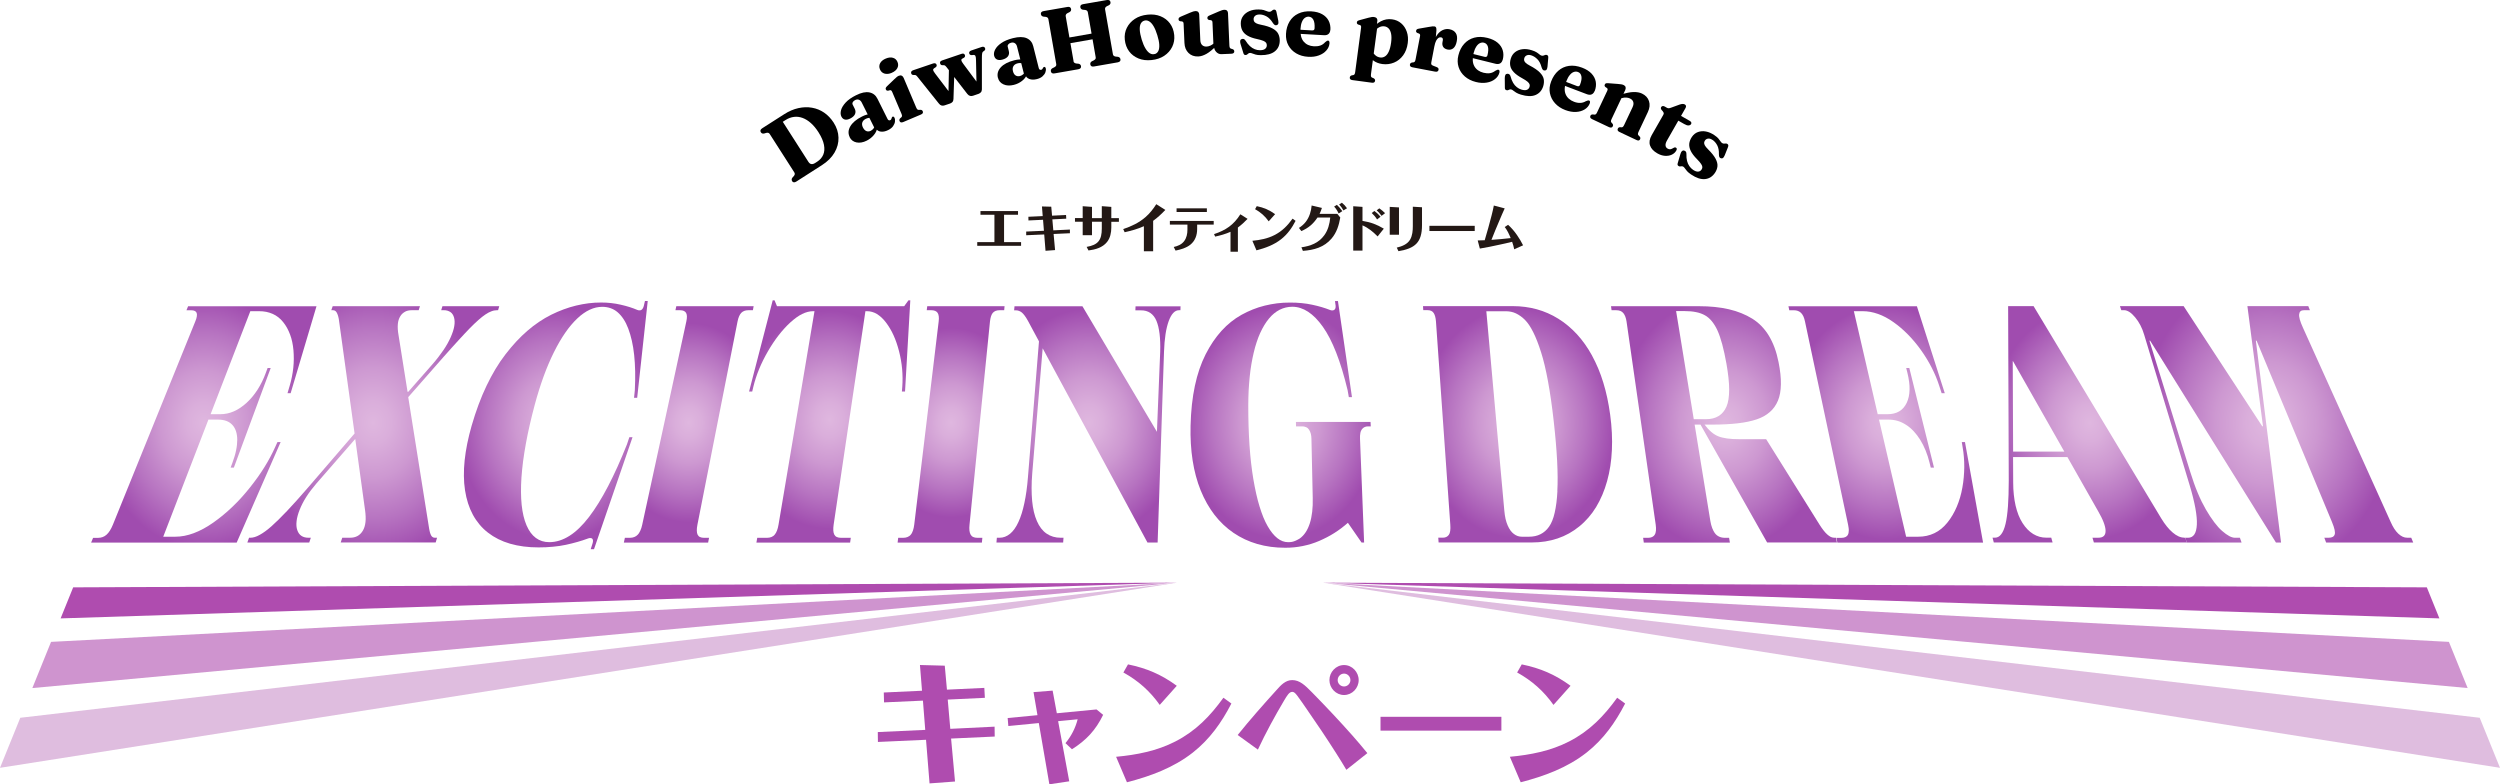 <?xml version="1.0" encoding="UTF-8"?><svg id="_レイヤー_2" xmlns="http://www.w3.org/2000/svg" xmlns:xlink="http://www.w3.org/1999/xlink" viewBox="0 0 596.5 187.13"><defs><style>.cls-1{fill:url(#_名称未設定グラデーション_47-4);}.cls-2{fill:url(#_名称未設定グラデーション_47-5);}.cls-3{fill:url(#_名称未設定グラデーション_47-6);}.cls-4{fill:url(#_名称未設定グラデーション_47-7);}.cls-5{fill:url(#_名称未設定グラデーション_47-8);}.cls-6{fill:url(#_名称未設定グラデーション_47-9);}.cls-7{fill:url(#_名称未設定グラデーション_47-2);}.cls-8{fill:url(#_名称未設定グラデーション_47-3);}.cls-9{fill:#af4caf;}.cls-10{fill:#cf94cf;}.cls-11{fill:#dfbddf;}.cls-12{fill:url(#_名称未設定グラデーション_47-13);}.cls-13{fill:url(#_名称未設定グラデーション_47-10);}.cls-14{fill:url(#_名称未設定グラデーション_47-12);}.cls-15{fill:url(#_名称未設定グラデーション_47-11);}.cls-16{isolation:isolate;}.cls-17{fill:#231815;}.cls-18{fill:url(#_名称未設定グラデーション_47);}</style><radialGradient id="_名称未設定グラデーション_47" cx="197.96" cy="111.89" fx="197.96" fy="111.89" r="21.87" gradientTransform="translate(0 -32.99) scale(1 1.19)" gradientUnits="userSpaceOnUse"><stop offset="0" stop-color="#dfb7df"/><stop offset=".16" stop-color="#daaedb"/><stop offset=".41" stop-color="#cd98d1"/><stop offset=".71" stop-color="#b774c1"/><stop offset="1" stop-color="#a04caf"/></radialGradient><radialGradient id="_名称未設定グラデーション_47-2" cx="498.6" cy="112.48" fx="498.6" fy="112.48" r="23.4" xlink:href="#_名称未設定グラデーション_47"/><radialGradient id="_名称未設定グラデーション_47-3" cx="362.08" cy="112.48" fx="362.08" fy="112.48" r="23.09" xlink:href="#_名称未設定グラデーション_47"/><radialGradient id="_名称未設定グラデーション_47-4" cx="411.35" cy="112.48" fx="411.35" fy="112.48" r="25.33" xlink:href="#_名称未設定グラデーション_47"/><radialGradient id="_名称未設定グラデーション_47-5" cx="226.94" cy="112.48" fx="226.94" fy="112.48" r="18.98" xlink:href="#_名称未設定グラデーション_47"/><radialGradient id="_名称未設定グラデーション_47-6" cx="259.72" cy="112.48" fx="259.72" fy="112.48" r="22.8" xlink:href="#_名称未設定グラデーション_47"/><radialGradient id="_名称未設定グラデーション_47-7" cx="449.96" cy="112.48" fx="449.96" fy="112.48" r="23.42" xlink:href="#_名称未設定グラデーション_47"/><radialGradient id="_名称未設定グラデーション_47-8" cx="48.63" cy="112.48" fx="48.63" fy="112.48" r="25.31" xlink:href="#_名称未設定グラデーション_47"/><radialGradient id="_名称未設定グラデーション_47-9" cx="89.05" cy="112.48" fx="89.05" fy="112.48" r="27.04" xlink:href="#_名称未設定グラデーション_47"/><radialGradient id="_名称未設定グラデーション_47-10" cx="164.34" cy="112.48" fx="164.34" fy="112.48" r="19.97" xlink:href="#_名称未設定グラデーション_47"/><radialGradient id="_名称未設定グラデーション_47-11" cx="540.81" cy="112.48" fx="540.81" fy="112.48" r="29.85" xlink:href="#_名称未設定グラデーション_47"/><radialGradient id="_名称未設定グラデーション_47-12" cx="305.59" cy="112.47" fx="305.59" fy="112.47" r="23.14" xlink:href="#_名称未設定グラデーション_47"/><radialGradient id="_名称未設定グラデーション_47-13" cx="132.62" cy="112.62" fx="132.62" fy="112.62" r="23.42" xlink:href="#_名称未設定グラデーション_47"/></defs><g id="_ベース"><path class="cls-9" d="M234.86,164.14l.13,2.36-8.86.42.61,6.98,10.57-.52.03,2.36-10.41.48.94,10.25-6.08.45-.84-10.41-11.48.52-.03-2.36,11.32-.52-.55-6.98-9.28.42-.06-2.36,9.12-.42-.49-6.14,5.92.16.52,5.72,8.92-.42Z"/><path class="cls-9" d="M255.13,186.42l-4.75.71-2.52-14.61-7.27.71-.16-1.91,7.11-.68-.94-5.5,4.56-.36,1,5.4,9.47-.91,1.58,1.29c-1.78,3.65-4.01,6.05-7.44,8.21l-1.55-1.46c1.39-1.68,2.36-3.56,2.91-5.69l-4.66.45,2.65,14.32Z"/><path class="cls-9" d="M293.81,167.86c-2.36,4.56-5.14,8.5-9.21,11.71-4.62,3.62-10.09,5.63-15.71,7.08l-2.59-6.08c4.88-.45,9.73-1.39,14.13-3.65,4.91-2.52,8.31-6.05,11.48-10.44l1.91,1.39ZM269.14,158.52c4.43.91,7.99,2.43,11.64,5.11l-4.07,4.56c-2.3-3.27-5.14-5.79-8.67-7.73l1.1-1.94Z"/><path class="cls-9" d="M321.24,183.67c-.78-1.33-1.58-2.59-2.39-3.88-2.26-3.56-4.62-7.08-7.05-10.57-.71-1.04-1.46-2.13-2.23-3.17-.45-.58-.74-.97-1.26-.97-.71,0-1.23.91-1.91,2.04-2.26,3.82-4.4,7.73-6.27,11.74l-4.82-3.49c2.97-3.69,6.11-7.24,9.31-10.77.97-1.1,2.1-2.33,3.69-2.33,1.78,0,3.04,1.2,4.69,2.88,3.3,3.36,6.53,6.79,9.63,10.28,1.26,1.39,2.43,2.84,3.62,4.27l-5.01,3.98ZM317.2,162.27c0-1.91,1.55-3.59,3.49-3.59s3.49,1.68,3.49,3.59-1.55,3.56-3.49,3.56-3.49-1.65-3.49-3.56ZM322.21,162.27c0-.84-.68-1.55-1.52-1.55s-1.52.71-1.52,1.55.68,1.52,1.52,1.52,1.52-.71,1.52-1.52Z"/><path class="cls-9" d="M329.39,174.33v-3.3h28.84v3.3h-28.84Z"/><path class="cls-9" d="M387.76,167.86c-2.36,4.56-5.14,8.5-9.21,11.71-4.62,3.62-10.09,5.63-15.71,7.08l-2.59-6.08c4.88-.45,9.73-1.39,14.13-3.65,4.91-2.52,8.31-6.05,11.48-10.44l1.91,1.39ZM363.09,158.52c4.43.91,7.99,2.43,11.64,5.11l-4.07,4.56c-2.3-3.27-5.14-5.79-8.67-7.73l1.1-1.94Z"/><path class="cls-17" d="M243.63,57.77v.88h-10.46v-.88h4.1v-6.53h-3.33v-.88h8.96v.88h-3.33v6.53h4.06Z"/><path class="cls-17" d="M254.36,51.3l.05.88-3.32.16.23,2.62,3.96-.19v.88s-3.89.18-3.89.18l.35,3.84-2.28.17-.31-3.9-4.3.19v-.88s4.23-.19,4.23-.19l-.21-2.62-3.48.16-.02-.88,3.42-.16-.18-2.3,2.22.06.19,2.14,3.34-.16Z"/><path class="cls-17" d="M265.16,49.36v2.68h1.81v.88h-1.81v1.34c0,1.22-.24,2.51-1.03,3.49-1.08,1.34-2.77,1.79-4.41,2.01l-.45-.85c2.75-.48,3.62-1.62,3.62-4.4v-1.6h-2.34v3.21h-2.22v-3.21h-1.84v-.88h1.84v-2.83l2.22.16v2.68h2.34v-2.85l2.26.17Z"/><path class="cls-17" d="M272.93,53.97c-1.49.67-3,1.09-4.59,1.44l-.34-.75c1.97-.67,3.73-1.48,5.32-2.86,1.02-.88,1.84-1.94,2.57-3.08l2.16,1.37c-.9.94-1.84,1.83-2.91,2.6v7.26h-2.21v-5.98Z"/><path class="cls-17" d="M285.64,54.67c0,1.43-.47,2.79-1.62,3.71-1.02.81-2.28,1.15-3.53,1.41l-.44-.86c.97-.22,1.85-.57,2.48-1.38.59-.78.79-1.77.79-2.74v-1.22h-4.19v-.88h10.46v.88h-3.95v1.09ZM287.96,50.59h-7.23v-.88h7.23v.88Z"/><path class="cls-17" d="M293.6,55.31c-1.18.52-2.4.87-3.66,1.14l-.27-.59c2.81-.93,4.68-2.19,6.28-4.73l1.72,1.09c-.71.75-1.48,1.45-2.31,2.07v5.78h-1.76v-4.76Z"/><path class="cls-17" d="M309.13,52.69c-.88,1.71-1.93,3.19-3.45,4.39-1.73,1.36-3.78,2.11-5.89,2.65l-.97-2.28c1.83-.17,3.65-.52,5.29-1.37,1.84-.94,3.11-2.27,4.3-3.91l.71.52ZM299.88,49.19c1.66.34,2.99.91,4.36,1.91l-1.53,1.71c-.86-1.22-1.93-2.17-3.25-2.9l.41-.73Z"/><path class="cls-17" d="M314.35,51.91c-1.05,1.56-2.14,2.47-3.85,3.23l-.57-.76c1.31-.84,2.12-1.88,2.62-3.34.22-.65.35-1.33.41-2.01l2.45.58c-.15.48-.34.96-.56,1.42h4.24l.7.87c-.31,1.83-.86,3.59-2.08,5.02-1.79,2.1-4.2,2.74-6.84,2.94l-.35-.85c2.17-.31,4.12-1.03,5.45-2.87.92-1.27,1.27-2.69,1.43-4.23h-3.04ZM318.98,48.87c.48.45.92.96,1.3,1.51l-.88.56c-.25-.55-.65-1.22-1.08-1.65l.67-.42ZM320.18,48.37c.47.38.88.82,1.22,1.32l-.85.52c-.29-.51-.63-1.01-1.03-1.43l.65-.41Z"/><path class="cls-17" d="M325.09,52.71c1.96.3,3.43.86,5.09,1.85l-1.48,1.85c-1.05-1.07-2.23-2.05-3.61-2.64v6.02h-2.21v-10.58l2.21.15v3.34ZM327.93,50.34c.55.4,1.04.86,1.48,1.37l-.84.65c-.35-.57-.79-1.1-1.28-1.54l.64-.48ZM329.1,49.71c.5.35.97.73,1.38,1.15l-.84.64c-.35-.46-.71-.93-1.17-1.31l.63-.48Z"/><path class="cls-17" d="M333.8,56.01h-2.21v-6.65l2.21.13v6.52ZM339.29,53.72c0,4.16-1.7,5.56-5.62,6.21l-.4-.85c1.24-.3,2.53-.78,3.2-1.94.54-.96.63-2.12.63-3.2v-4.62l2.19.13v4.25Z"/><path class="cls-17" d="M341.06,55.12v-1.24h10.81v1.24h-10.81Z"/><path class="cls-17" d="M361.29,59.47c-.12-.61-.29-1.2-.5-1.78-1.01.27-2.02.48-3.04.7-1.55.34-3.1.67-4.66.92l-.51-1.94c.56,0,1.11-.02,1.67-.05.59-1.99,1.16-3.97,1.66-5.98.19-.76.38-1.53.52-2.3l2.59.68c-.45.97-.86,1.95-1.27,2.92-.65,1.53-1.3,3.05-1.89,4.59,1.53-.11,3.07-.24,4.59-.42-.38-.92-.8-1.85-1.42-2.64l.8-.53c.86.79,1.47,1.5,2.13,2.45.54.78,1.03,1.59,1.45,2.44l-2.13.96Z"/><path class="cls-18" d="M217.2,71.66l-1.26,21.76h-.75l.09-1.1c.05-.71.08-1.41.07-2.12s-.04-1.41-.1-2.12-.16-1.41-.28-2.12-.27-1.41-.45-2.12c-.18-.71-.38-1.38-.6-2.02s-.46-1.25-.72-1.82-.54-1.12-.85-1.63-.62-.99-.97-1.44c-.34-.45-.69-.84-1.05-1.17s-.73-.61-1.1-.84-.76-.39-1.15-.5-.79-.17-1.2-.17h-.39l-7.58,50.92c-.04.28-.07.53-.08.77s-.01.46,0,.66.04.38.08.54.09.3.16.43c.07.12.15.23.25.33s.21.17.34.23.28.11.44.14.34.05.53.05h2.37l-.16,1.14h-22.36l.2-1.14h2.36c.19,0,.37-.02.55-.05s.33-.08.48-.14.29-.14.42-.23.25-.2.35-.33c.11-.12.21-.26.3-.43s.18-.34.25-.54.15-.42.21-.66.12-.49.16-.77l8.58-50.92h-.34c-.42,0-.84.06-1.28.17s-.88.28-1.33.5-.91.5-1.38.84-.94.73-1.43,1.17-.96.93-1.43,1.44-.92,1.05-1.37,1.63-.88,1.18-1.31,1.82-.84,1.31-1.25,2.02c-.41.71-.79,1.41-1.14,2.12s-.67,1.41-.96,2.12-.55,1.41-.78,2.12-.43,1.41-.6,2.12l-.26,1.1h-.75l5.64-21.76h.44l.58,1.4h30.35l1.02-1.4h.44Z"/><g class="cls-16"><path class="cls-7" d="M521.1,128.3h.3l.38,1.14h-22.18l-.34-1.14h1.39c.29,0,.55-.03.77-.1s.4-.17.55-.31.25-.31.32-.52.11-.45.1-.73c0-.28-.04-.58-.12-.92s-.19-.7-.34-1.09-.33-.81-.55-1.25-.48-.92-.77-1.42l-7.32-12.9h-12.97l.03,6.09c0,1.03.05,2,.15,2.91s.23,1.78.42,2.58.42,1.56.69,2.25.6,1.33.97,1.91c.37.58.77,1.09,1.19,1.52s.87.8,1.35,1.09.98.51,1.5.66,1.08.22,1.66.22h1.15l.32,1.14h-14.03l-.3-1.14h.61c.28,0,.55-.07.79-.21s.47-.34.68-.62.4-.61.57-1.02.32-.88.45-1.43c.13-.54.25-1.16.34-1.87s.18-1.48.24-2.34.11-1.8.14-2.81.05-2.1.05-3.27l-.15-41.68h6.07l30.45,50.63c.22.36.44.7.66,1.02s.45.62.68.91.46.55.69.79.47.47.71.67c.24.2.47.38.7.53s.46.28.69.38.45.18.67.23.43.08.65.08ZM480.33,107.75h12.22l-12.25-21.58h-.06l.09,21.58"/><path class="cls-8" d="M379.87,84.87c.53.97,1.02,1.99,1.47,3.06.45,1.07.85,2.19,1.21,3.37s.68,2.4.95,3.68.5,2.62.69,4c.2,1.47.33,2.9.4,4.3.07,1.4.07,2.76.01,4.07s-.18,2.6-.37,3.84-.45,2.44-.77,3.59c-.32,1.16-.7,2.25-1.14,3.28s-.93,2-1.48,2.91-1.16,1.74-1.83,2.51-1.39,1.48-2.17,2.11c-.78.64-1.61,1.2-2.47,1.68s-1.77.88-2.72,1.2-1.93.56-2.96.72c-1.03.16-2.09.24-3.2.24h-22.24l-.08-1.14h1.09c.15,0,.29-.01.43-.04s.26-.07.38-.12.23-.12.33-.21.19-.18.28-.29c.08-.11.15-.24.21-.4s.1-.34.13-.55.05-.44.05-.69,0-.53-.03-.84l-3.42-48.47c-.01-.21-.04-.41-.07-.6s-.07-.36-.11-.53-.09-.32-.15-.46-.12-.27-.2-.39c-.07-.12-.16-.22-.26-.31s-.21-.16-.34-.22-.26-.1-.41-.13-.31-.04-.49-.04h-1l-.06-.96h21.44c1,0,1.98.06,2.93.19s1.88.31,2.78.56,1.78.56,2.64.94,1.69.81,2.5,1.32c.81.5,1.59,1.06,2.32,1.68s1.45,1.29,2.12,2.02,1.31,1.52,1.91,2.37,1.17,1.76,1.7,2.73ZM371.58,117.15c.05-1.01.08-2.11.07-3.31s-.05-2.49-.12-3.88c-.07-1.38-.18-2.86-.31-4.42s-.3-3.21-.49-4.94c-.2-1.82-.42-3.53-.65-5.13s-.47-3.07-.72-4.45-.52-2.64-.79-3.8-.57-2.22-.87-3.17c-.3-.95-.61-1.83-.92-2.63s-.63-1.52-.95-2.16-.65-1.21-.98-1.7-.67-.91-1.01-1.25c-.34-.34-.69-.64-1.05-.89s-.72-.47-1.08-.64-.74-.3-1.12-.38-.76-.13-1.15-.13h-4.8l4.29,47.55c.03.36.07.7.12,1.03s.11.64.17.93.14.57.23.84.18.51.28.74c.1.23.21.45.32.65s.23.39.35.56.25.32.39.46.28.26.42.37c.15.11.3.21.45.29s.31.15.47.21.32.1.49.12.33.04.51.04h1.7c.51,0,1-.05,1.46-.15s.88-.25,1.28-.45.77-.45,1.11-.75.65-.65.93-1.05c.28-.4.53-.87.76-1.43s.42-1.19.58-1.9.3-1.5.41-2.36.19-1.8.24-2.81"/><path class="cls-1" d="M437.57,128.3h.48l.24,1.14h-16.65l-15.9-28.13h-1.4l3.75,22.99c.05.32.11.62.19.9s.16.55.25.79.2.47.31.69.24.4.37.58c.13.17.28.33.45.46s.35.24.55.33.41.15.64.2.48.07.74.07h.97l.19,1.14h-20.54l-.16-1.14h1.21c.18,0,.35-.02.51-.05s.3-.08.43-.14.25-.14.35-.23.2-.2.27-.33c.08-.12.14-.26.19-.43s.08-.34.1-.54.02-.42.01-.66-.03-.49-.07-.77l-6.96-48.47c-.03-.21-.07-.41-.12-.6s-.1-.36-.16-.53-.13-.32-.21-.46-.17-.27-.26-.39c-.1-.12-.2-.22-.32-.31s-.25-.16-.39-.22-.29-.1-.46-.13-.34-.04-.53-.04h-1.12l-.13-.96h21c1.32,0,2.57.06,3.76.18s2.31.31,3.36.55,2.05.56,2.97.93,1.79.81,2.59,1.3c.8.5,1.53,1.08,2.19,1.76s1.26,1.45,1.78,2.31.98,1.82,1.37,2.87.7,2.2.95,3.44c.2.99.34,1.92.44,2.8.09.88.14,1.7.12,2.47s-.07,1.48-.19,2.13-.28,1.25-.51,1.78c-.22.54-.5,1.03-.82,1.49s-.7.87-1.12,1.24-.9.71-1.42,1-1.1.54-1.72.75c-.62.21-1.31.39-2.06.55s-1.56.29-2.44.39-1.82.18-2.82.23-2.07.08-3.19.08h-1.92c.26.35.53.67.79.96s.54.55.81.79.55.44.83.61.56.32.84.43c.28.12.6.22.95.3s.73.16,1.15.22.86.1,1.34.13.99.04,1.54.04h6.44l12.72,20.36c.16.26.32.5.48.73s.31.44.47.64.3.38.45.54.29.31.44.44c.14.13.28.25.42.34s.27.18.4.25.26.11.39.15.25.05.37.05ZM404.13,100.02h2.91c.6,0,1.15-.06,1.66-.19s.96-.31,1.37-.57.77-.56,1.08-.94.58-.81.79-1.31c.22-.5.38-1.09.48-1.76s.16-1.44.16-2.3-.06-1.8-.17-2.82-.27-2.14-.48-3.34c-.16-.89-.32-1.71-.49-2.49s-.34-1.49-.52-2.15-.36-1.26-.55-1.81-.38-1.04-.58-1.48c-.2-.44-.41-.84-.64-1.21s-.46-.71-.71-1.01-.51-.57-.79-.81-.56-.44-.86-.6c-.3-.17-.62-.31-.97-.44s-.72-.23-1.12-.31-.83-.15-1.28-.19-.93-.06-1.43-.06h-2.07l4.21,25.78"/><path class="cls-2" d="M239.69,73.06l-.09.96h-1.12c-.18,0-.34.01-.5.04s-.3.07-.43.12-.25.12-.37.2-.21.17-.3.27c-.09.11-.17.23-.24.37s-.14.29-.19.46-.1.36-.14.56-.07.42-.1.66l-4.88,48.47c-.03.28-.04.53-.05.77s0,.46.03.66.06.38.11.54.11.3.18.43c.07.12.16.23.26.33s.22.17.35.23.28.11.44.14.34.05.53.05h1.21l-.11,1.14h-20.11l.14-1.14h1.21c.19,0,.37-.02.54-.05s.33-.08.48-.14.29-.14.42-.23.25-.2.35-.33c.11-.12.2-.26.29-.43s.17-.34.23-.54.13-.42.18-.66.09-.49.13-.77l5.83-48.47c.03-.24.04-.46.05-.66s0-.39-.03-.56-.05-.32-.1-.46-.1-.26-.17-.37c-.07-.1-.16-.2-.25-.27s-.21-.14-.33-.2-.26-.09-.41-.12-.31-.04-.49-.04h-1.12l.12-.96h18.43Z"/><path class="cls-3" d="M281.68,73.06l-.03.96h-.34c-.25,0-.49.05-.72.16s-.44.27-.65.49-.4.49-.58.81-.35.71-.51,1.14c-.16.44-.3.91-.43,1.44s-.24,1.09-.33,1.7-.17,1.26-.23,1.96-.1,1.44-.13,2.23l-1.52,45.49h-2.43l-25-46.33-2.49,29.87c-.1,1.23-.15,2.39-.15,3.48s.04,2.11.13,3.06.23,1.83.42,2.63.43,1.54.72,2.19c.29.66.62,1.24,1,1.73s.81.91,1.29,1.24,1,.58,1.58.75,1.19.25,1.86.25h.61l-.08,1.14h-15.92l.1-1.14h.61c.47,0,.91-.08,1.33-.24s.82-.39,1.2-.7.73-.7,1.07-1.17.64-1.01.93-1.63c.29-.62.55-1.31.79-2.07s.45-1.59.64-2.49.36-1.86.5-2.89.26-2.12.35-3.29l2.63-32.38-2.63-4.89c-.14-.25-.27-.48-.4-.68s-.26-.4-.38-.56-.24-.31-.36-.44-.23-.23-.33-.32c-.11-.09-.22-.16-.34-.23s-.24-.12-.36-.16-.25-.08-.38-.1-.27-.03-.41-.03h-.34l.09-.96h16.21l17.77,29.95.78-19.06c.03-.83.03-1.6,0-2.32s-.07-1.39-.15-2.01-.18-1.19-.3-1.7-.28-.98-.45-1.4c-.18-.42-.38-.78-.63-1.09s-.51-.57-.82-.78-.64-.36-1.02-.47-.78-.15-1.21-.15h-1.34l.04-.96h10.69Z"/><path class="cls-4" d="M457.37,73.06l6.65,20.75h-.75l-.56-1.73c-.24-.73-.5-1.46-.8-2.18s-.63-1.43-.99-2.14-.76-1.41-1.18-2.11-.88-1.39-1.37-2.08c-.49-.69-.99-1.34-1.51-1.96s-1.05-1.21-1.6-1.77-1.12-1.09-1.7-1.59-1.18-.96-1.8-1.4c-.62-.44-1.23-.82-1.84-1.14s-1.23-.6-1.84-.81-1.23-.38-1.84-.49-1.23-.16-1.84-.16h-2.07l5.69,24.58h2.32c.55,0,1.06-.06,1.53-.17s.89-.28,1.28-.51.72-.51,1.02-.85.55-.73.77-1.18c.21-.45.38-.94.49-1.46s.18-1.08.19-1.68-.02-1.23-.11-1.9-.22-1.37-.4-2.11l-.29-1.16h.74l5.89,23.76h-.77l-.29-1.16c-.13-.52-.27-1.03-.43-1.52s-.33-.96-.52-1.42-.39-.9-.6-1.32-.44-.83-.68-1.21c-.24-.39-.49-.75-.75-1.09s-.53-.66-.81-.96-.57-.57-.87-.83-.61-.48-.94-.69c-.32-.21-.65-.39-.98-.55s-.67-.29-1.02-.39-.69-.18-1.05-.23-.72-.08-1.09-.08h-2.32l6.47,27.94h2.85c.72,0,1.4-.07,2.05-.21s1.27-.36,1.86-.64,1.14-.64,1.65-1.06,1-.92,1.45-1.48c.45-.56.86-1.16,1.23-1.79s.71-1.29,1-1.99.56-1.42.78-2.19.41-1.55.55-2.38c.15-.82.26-1.64.33-2.45s.11-1.62.12-2.42-.03-1.6-.09-2.39-.16-1.57-.3-2.35l-.2-1.23h.76l4.32,23.99h-34.76l-.24-1.14h1.21c.19,0,.37-.02.53-.05s.3-.08.43-.14.24-.14.34-.23.18-.2.24-.33c.07-.12.12-.26.15-.43s.05-.34.06-.54,0-.42-.04-.66-.07-.49-.13-.77l-10.28-48.47c-.05-.24-.11-.46-.17-.66s-.14-.39-.21-.56-.16-.32-.26-.46-.19-.26-.3-.37c-.11-.1-.22-.2-.34-.27s-.26-.14-.4-.2-.29-.09-.45-.12-.33-.04-.5-.04h-1.12l-.2-.96h30.63Z"/><path class="cls-5" d="M75.52,73.06l-6.17,20.75h-.75l.51-1.73c.22-.73.4-1.46.54-2.18s.26-1.43.33-2.14.12-1.41.12-2.11-.02-1.39-.08-2.08c-.06-.69-.16-1.34-.29-1.96s-.3-1.21-.51-1.77-.45-1.09-.72-1.59-.59-.96-.94-1.4c-.35-.44-.73-.82-1.14-1.14s-.86-.6-1.34-.81-.99-.38-1.54-.49-1.13-.16-1.74-.16h-2.07l-9.48,24.58h2.32c.55,0,1.09-.06,1.63-.17s1.07-.28,1.59-.51,1.04-.51,1.54-.85,1.01-.73,1.5-1.18c.49-.45.96-.94,1.39-1.46s.85-1.08,1.23-1.68.74-1.23,1.07-1.9.63-1.37.9-2.11l.43-1.16h.74l-8.79,23.76h-.77l.43-1.16c.19-.52.36-1.03.51-1.52s.27-.96.36-1.42.17-.9.21-1.32.07-.83.07-1.21c0-.39-.03-.75-.08-1.09s-.12-.66-.22-.96-.22-.57-.37-.83-.31-.48-.51-.69c-.19-.21-.41-.39-.65-.55s-.5-.29-.78-.39-.58-.18-.91-.23-.67-.08-1.04-.08h-2.32l-10.78,27.94h2.85c.72,0,1.45-.07,2.19-.21s1.49-.36,2.25-.64,1.53-.64,2.31-1.06,1.57-.92,2.37-1.48c.8-.56,1.57-1.16,2.34-1.79.76-.63,1.51-1.29,2.23-1.99.73-.7,1.44-1.42,2.13-2.19s1.36-1.55,2.02-2.38c.65-.82,1.27-1.64,1.85-2.45s1.11-1.62,1.61-2.42.96-1.6,1.38-2.39.81-1.57,1.16-2.35l.56-1.23h.76l-10.49,23.99H21.74l.47-1.14h1.21c.19,0,.38-.02.56-.05s.35-.08.52-.14.33-.14.48-.23.3-.2.44-.33c.14-.12.28-.26.41-.43s.26-.34.39-.54.25-.42.37-.66.23-.49.35-.77l19.65-48.47c.1-.24.17-.46.24-.66s.11-.39.13-.56.04-.32.03-.46-.03-.26-.07-.37c-.04-.1-.1-.2-.17-.27s-.17-.14-.28-.2-.23-.09-.38-.12-.3-.04-.48-.04h-1.12l.39-.96h30.63Z"/><path class="cls-6" d="M119.12,73.06l-.28.96h-.28c-.2,0-.41.02-.63.06s-.44.1-.66.19-.46.19-.7.31-.48.27-.73.44c-.25.17-.51.36-.8.58s-.58.47-.89.75-.64.58-.99.91-.71.69-1.09,1.08-.79.82-1.24,1.3-.93,1-1.45,1.57-1.08,1.18-1.67,1.84-1.22,1.37-1.89,2.12l-8.42,9.59,5,31.44c.03.17.06.34.1.49s.07.29.11.43.08.25.13.36.09.21.14.3.11.16.17.23.13.12.2.16.15.08.23.1.17.03.26.03h.54l-.33,1.14h-22.66l.37-1.14h1.88c.33,0,.65-.03.94-.1s.56-.17.82-.31.48-.31.69-.52.4-.45.57-.73c.17-.28.3-.59.41-.93s.18-.72.23-1.13.06-.86.04-1.33-.06-.99-.14-1.53l-2.34-16.99-9.25,10.61c-.47.55-.91,1.09-1.32,1.63s-.78,1.07-1.11,1.59-.64,1.04-.9,1.56-.5,1.02-.69,1.52c-.2.5-.36.98-.48,1.43s-.21.88-.25,1.29-.06.78-.03,1.14.09.69.2.99c.1.31.24.57.4.8s.36.42.59.57.49.27.78.34.61.11.97.11h.49l-.38,1.14h-14.77l.41-1.14h.3c.32,0,.67-.06,1.05-.17s.77-.29,1.19-.52.87-.52,1.34-.86.96-.74,1.48-1.2,1.08-.99,1.7-1.6,1.28-1.29,2-2.04,1.47-1.58,2.28-2.48,1.66-1.87,2.57-2.92l11.27-13.09-3.77-27.33c-.03-.17-.07-.34-.11-.49s-.08-.29-.12-.42-.09-.25-.14-.36-.1-.21-.15-.29c-.05-.09-.11-.16-.17-.23s-.13-.12-.2-.16-.15-.08-.24-.1-.17-.03-.27-.03h-.39l.34-.96h20.82l-.31.96h-1.67c-.31,0-.59.03-.86.09s-.52.15-.74.28-.44.28-.63.46-.36.4-.51.65-.27.53-.37.83-.16.65-.19,1.01-.04.77-.01,1.2.08.89.17,1.38l2.16,13.57h.16l5.76-6.55c.52-.59.99-1.17,1.43-1.74s.84-1.12,1.21-1.66.69-1.07.98-1.58.54-1.02.76-1.51c.22-.49.39-.96.54-1.4s.24-.86.31-1.25.09-.76.08-1.1-.06-.66-.14-.95c-.08-.29-.2-.54-.34-.76s-.32-.4-.53-.54-.45-.25-.72-.33-.57-.11-.91-.11h-.56l.3-.96h13.58Z"/><path class="cls-13" d="M179.82,73.06l-.18.96h-1.12c-.18,0-.34.01-.5.04s-.31.07-.44.12-.27.12-.39.2-.23.17-.33.27c-.1.11-.19.23-.28.37s-.17.29-.24.46-.14.36-.2.56-.11.42-.16.66l-9.57,48.47c-.05.28-.09.53-.12.77s-.04.46-.03.66.02.38.05.54.08.3.14.43c.06.12.14.23.23.33s.2.17.33.23.27.11.43.14.34.05.53.05h1.21l-.22,1.14h-20.11l.25-1.14h1.21c.19,0,.37-.02.55-.05s.34-.08.49-.14.3-.14.44-.23.26-.2.38-.33c.12-.12.23-.26.33-.43s.2-.34.29-.54.17-.42.25-.66.14-.49.2-.77l10.52-48.47c.05-.24.09-.46.11-.66s.03-.39.03-.56-.02-.32-.06-.46-.08-.26-.14-.37c-.06-.1-.14-.2-.23-.27s-.19-.14-.31-.2-.25-.09-.4-.12-.31-.04-.48-.04h-1.12l.21-.96h18.43Z"/><path class="cls-15" d="M550.76,73.06l.39.96h-1.45c-.17,0-.32.02-.45.06s-.24.1-.34.18-.17.18-.22.3-.09.26-.11.42c-.02.16-.02.35.01.56s.08.45.15.72.17.56.3.88.27.67.44,1.04l20.9,46.28c.14.32.28.62.43.9s.3.54.45.78.31.46.48.66.33.38.5.54c.17.16.34.3.52.42s.35.22.52.3.35.14.53.18.36.06.54.06h.97l.47,1.14h-20.78l-.43-1.14h1.09c.18,0,.35-.02.5-.05s.28-.08.4-.14.21-.14.29-.23.15-.2.19-.33c.05-.12.07-.28.07-.46s-.03-.41-.08-.66-.13-.53-.24-.85-.23-.66-.39-1.03l-17.99-43.27h-.17l6.01,48.16h-1.22l-30.02-48.16h-.17l9.76,31.36c.27.89.56,1.75.85,2.57s.59,1.6.9,2.34.62,1.45.95,2.11.66,1.29,1,1.88c.34.59.68,1.13,1.01,1.64s.66.98.99,1.41.65.82.96,1.17.63.66.94.93c.31.27.61.51.89.71s.55.37.81.51.5.24.73.3.44.1.65.1h1.15l.4,1.14h-13.06l-.38-1.14h.67c.32,0,.61-.07.86-.2s.46-.33.64-.59.31-.59.41-.98.16-.85.19-1.37.01-1.11-.05-1.76-.16-1.37-.3-2.15-.33-1.62-.55-2.53-.49-1.87-.8-2.9l-10.88-35.99c-.12-.4-.25-.79-.4-1.16s-.31-.73-.49-1.07-.37-.67-.58-.99-.43-.61-.67-.9c-.24-.28-.47-.53-.7-.75s-.45-.39-.67-.53-.44-.25-.65-.32-.42-.11-.62-.11h-.67l-.32-.96h15.2l18.75,28.66h.18l-3.72-28.66h14.53Z"/><path class="cls-14" d="M319.23,71.81l3.35,22.95h-.75l-.29-1.66c-.42-1.74-.85-3.36-1.31-4.86s-.93-2.87-1.42-4.12-1-2.39-1.53-3.42-1.08-1.93-1.65-2.74c-.57-.8-1.15-1.5-1.73-2.09s-1.18-1.09-1.79-1.49-1.22-.69-1.85-.89-1.27-.3-1.91-.3c-.54,0-1.06.06-1.56.18s-.98.29-1.45.53-.91.53-1.34.88-.84.76-1.23,1.24c-.39.47-.76.99-1.11,1.57s-.67,1.2-.98,1.87-.58,1.4-.84,2.18-.49,1.61-.7,2.5c-.21.89-.4,1.81-.56,2.77s-.3,1.97-.4,3.01-.19,2.13-.25,3.25-.08,2.29-.09,3.49c0,1.7.02,3.34.07,4.93s.12,3.12.22,4.6c.1,1.48.23,2.89.38,4.25s.34,2.65.54,3.88c.21,1.23.44,2.4.68,3.48s.51,2.1.8,3.04.59,1.8.91,2.59.67,1.49,1.03,2.12c.36.63.73,1.18,1.12,1.66s.78.87,1.18,1.19.82.56,1.25.72.86.24,1.31.24c.14,0,.28,0,.41-.01s.26-.02.38-.04.24-.04.35-.07.22-.06.32-.1c.1-.04.21-.08.31-.12s.21-.1.32-.15.22-.11.34-.18.23-.13.35-.2c.27-.19.52-.41.76-.66s.45-.52.65-.82.39-.63.55-.99.32-.74.45-1.15c.13-.41.25-.85.34-1.31s.17-.94.23-1.45.1-1.03.12-1.58.03-1.12.01-1.72l-.31-14.08c0-.22-.02-.43-.04-.63s-.06-.39-.1-.57-.1-.35-.17-.51-.14-.31-.23-.45-.19-.27-.3-.37-.24-.19-.39-.26-.3-.12-.48-.16-.36-.05-.57-.05h-1.4l-.02-1.05h17.8l.05,1.05h-.64c-.16,0-.3.01-.44.04s-.27.07-.39.13-.23.13-.34.21-.2.19-.29.3c-.09.12-.16.25-.23.4s-.11.33-.15.52-.06.41-.08.64-.02.48,0,.76l.98,24.72h-.61l-3.26-4.71c-.51.45-1.03.87-1.57,1.28s-1.09.79-1.66,1.15-1.15.7-1.76,1.01-1.22.61-1.85.88c-.63.27-1.27.51-1.93.71s-1.32.37-2,.51-1.37.24-2.06.31c-.7.07-1.41.1-2.13.1-1.19,0-2.34-.07-3.44-.22s-2.18-.37-3.21-.67-2.02-.67-2.96-1.11-1.85-.96-2.72-1.55c-.86-.59-1.67-1.24-2.43-1.96s-1.46-1.5-2.12-2.35c-.65-.85-1.25-1.76-1.8-2.73s-1.04-2-1.49-3.1c-.44-1.09-.82-2.23-1.14-3.43-.32-1.19-.58-2.43-.78-3.72s-.34-2.62-.42-4-.11-2.8-.07-4.27c.04-1.76.15-3.43.32-5.02.17-1.58.41-3.08.71-4.5s.66-2.74,1.09-4,.92-2.42,1.47-3.51c.55-1.09,1.15-2.1,1.78-3.04s1.31-1.79,2.02-2.58,1.47-1.49,2.26-2.13,1.63-1.2,2.51-1.69c.88-.49,1.78-.91,2.7-1.28s1.86-.67,2.83-.91,1.95-.42,2.96-.55,2.04-.18,3.1-.18c.48,0,.95.01,1.41.03s.91.05,1.35.1.87.1,1.29.16.83.14,1.24.23c.4.09.79.18,1.17.27s.74.2,1.1.3.7.21,1.03.33.65.23.97.36c.04.02.09.03.13.04s.08.02.12.03.08.01.12.02.08,0,.12,0c.04,0,.09,0,.13,0s.08-.01.12-.03.08-.03.12-.04.08-.04.11-.06c.07-.04.13-.1.17-.16s.09-.14.11-.22.04-.18.05-.28,0-.22,0-.34l-.15-1.1h.67Z"/></g><path class="cls-12" d="M154.55,71.81l-2.52,23.11h-.75l.19-1.81c.08-1.58.1-3.08.08-4.48-.03-1.4-.11-2.71-.24-3.93s-.31-2.35-.55-3.4-.52-2-.85-2.88c-.33-.88-.71-1.64-1.14-2.29s-.9-1.19-1.41-1.63-1.08-.76-1.69-.97-1.27-.32-1.97-.32c-.5,0-1,.06-1.5.17s-.99.29-1.49.52-.99.52-1.49.87-.99.75-1.48,1.22c-.49.47-.98.98-1.46,1.55s-.95,1.18-1.41,1.85-.92,1.39-1.37,2.16-.89,1.6-1.33,2.48c-.44.88-.86,1.8-1.27,2.76s-.81,1.97-1.19,3.02-.75,2.15-1.11,3.29-.7,2.33-1.03,3.56c-.44,1.64-.83,3.22-1.18,4.75s-.66,3.03-.92,4.47-.48,2.83-.66,4.17c-.17,1.34-.3,2.62-.39,3.85-.08,1.23-.12,2.4-.11,3.49s.06,2.12.16,3.08.25,1.84.44,2.65.43,1.55.72,2.22c.29.67.61,1.25.98,1.75s.78.92,1.24,1.26.95.59,1.49.76,1.11.25,1.73.25c.81,0,1.62-.13,2.42-.38s1.6-.63,2.39-1.13,1.58-1.13,2.35-1.88,1.55-1.62,2.31-2.62c.76-.99,1.52-2.1,2.28-3.33s1.52-2.56,2.27-4.01,1.51-3,2.26-4.67,1.49-3.43,2.24-5.3l.57-1.72h.76l-9.19,26.72h-.79l.43-1.32c.04-.15.08-.28.1-.4s.03-.23.02-.33-.02-.19-.05-.26-.07-.14-.12-.19c-.03-.03-.06-.05-.09-.07s-.07-.04-.11-.05-.08-.02-.12-.03-.09-.01-.14-.01c-.04,0-.09,0-.13,0s-.09.01-.14.02-.1.02-.15.04-.11.03-.16.05c-.39.15-.79.29-1.2.42s-.84.26-1.28.39-.89.24-1.35.36-.93.22-1.42.33c-.49.1-.99.19-1.5.27s-1.04.14-1.59.19-1.1.09-1.67.12-1.16.04-1.75.04c-1.26,0-2.45-.07-3.59-.22s-2.2-.37-3.21-.66-1.95-.66-2.83-1.1-1.69-.95-2.44-1.53c-.75-.58-1.43-1.23-2.03-1.95s-1.13-1.49-1.59-2.34-.84-1.75-1.15-2.72-.55-2-.72-3.1c-.17-1.09-.26-2.23-.27-3.43s.04-2.43.18-3.72.34-2.62.62-4,.63-2.8,1.05-4.27c.51-1.76,1.06-3.43,1.65-5.02.59-1.58,1.22-3.08,1.9-4.5.67-1.41,1.39-2.74,2.14-4s1.55-2.42,2.39-3.51c.84-1.09,1.69-2.1,2.56-3.04s1.76-1.79,2.67-2.58,1.83-1.49,2.78-2.13,1.91-1.2,2.89-1.69c.98-.49,1.97-.91,2.96-1.28s1.98-.67,2.97-.91,1.99-.42,2.99-.55,2-.18,3.01-.18c.4,0,.79.01,1.19.03s.78.05,1.17.1.77.1,1.16.16.76.14,1.14.23c.38.09.74.18,1.1.27s.7.2,1.03.3.65.21.96.33.61.23.9.36c.04.02.09.03.13.04s.08.02.12.03.08.01.12.02.08,0,.11,0c.04,0,.09,0,.13,0s.08-.01.12-.03.08-.03.12-.04.07-.04.11-.06c.07-.04.13-.1.18-.16s.11-.14.16-.22.09-.18.13-.28.07-.22.1-.34l.26-1.1h.67Z"/><polygon class="cls-10" points="7.72 164.17 12.18 153.15 280.9 139.02 7.72 164.17"/><polygon class="cls-11" points="0 183.2 4.84 171.26 280.9 139.02 0 183.2"/><polygon class="cls-9" points="17.46 140.14 14.46 147.55 280.9 139.02 17.46 140.14"/><polygon class="cls-10" points="588.78 164.17 584.31 153.15 315.59 139.02 588.78 164.17"/><polygon class="cls-11" points="596.5 183.2 591.66 171.26 315.59 139.02 596.5 183.2"/><polygon class="cls-9" points="579.04 140.14 582.04 147.55 315.59 139.02 579.04 140.14"/><path d="M189.01,43.22c-.18-.28-.16-.56.07-.85l.35-.39c.12-.15.18-.29.2-.43s-.02-.28-.11-.42l-5.86-9.15c-.09-.15-.21-.24-.34-.28-.13-.04-.29-.04-.48,0l-.5.15c-.36.08-.62-.01-.8-.29-.11-.17-.14-.33-.09-.5.05-.16.19-.31.42-.46l5.24-3.35c1.12-.72,2.24-1.2,3.37-1.45s2.21-.29,3.26-.1c1.05.18,2.01.57,2.89,1.17s1.64,1.4,2.28,2.39c.73,1.14,1.12,2.33,1.15,3.57.04,1.24-.28,2.43-.94,3.57-.66,1.14-1.67,2.15-3.03,3.02l-6.09,3.9c-.23.15-.43.21-.6.18-.17-.02-.31-.12-.41-.28ZM194.99,38.57c.67-.43,1.14-.97,1.43-1.64.29-.67.35-1.46.18-2.36-.17-.9-.61-1.91-1.32-3.03-.56-.88-1.16-1.6-1.8-2.17-.64-.57-1.3-.98-1.98-1.23-.68-.25-1.37-.34-2.05-.25-.69.08-1.36.33-2.02.75l-.66.42,6.11,9.55c.21.32.44.5.71.54.27.04.57-.05.9-.26l.5-.32Z"/><path d="M208.97,30.58l-.11-.21-.25.1-2.99-5.99c-.17-.35-.4-.57-.68-.68-.28-.11-.58-.08-.91.08-.27.13-.46.31-.56.51-.11.21-.11.4-.02.58l.48.96c.23.46.25.9.07,1.31-.19.41-.57.76-1.15,1.05-.5.25-.92.32-1.28.23-.36-.09-.63-.34-.82-.72-.21-.42-.23-.92-.08-1.51.16-.59.52-1.19,1.1-1.82s1.4-1.21,2.47-1.74c1.27-.64,2.34-.86,3.21-.68.87.18,1.51.69,1.92,1.53l2.4,4.81c.07.15.17.25.28.3.11.05.23.05.37-.02.12-.06.2-.14.24-.24.04-.1.07-.19.1-.28.02-.06.04-.12.07-.18.03-.05.07-.1.13-.12.1-.05.18-.05.26,0,.08.05.15.13.2.24.13.25.17.56.12.92-.04.36-.2.73-.45,1.09-.26.37-.65.68-1.18.94-.64.32-1.24.44-1.78.36-.54-.08-.93-.35-1.16-.81ZM202.75,32.74c-.42-.84-.38-1.71.13-2.59.51-.88,1.44-1.67,2.8-2.35.4-.2.77-.35,1.11-.44.34-.09.65-.14.91-.14l.1.87c-.22,0-.43.02-.63.06-.19.04-.39.11-.6.21-.42.21-.7.5-.82.86-.12.36-.07.76.15,1.2.22.44.5.73.83.86.33.13.68.1,1.03-.07.26-.13.49-.32.67-.56.18-.24.3-.5.35-.78l.55.55c-.09.65-.36,1.25-.83,1.8-.46.56-1.03,1-1.7,1.34-.87.44-1.69.57-2.44.42-.75-.16-1.29-.57-1.63-1.24Z"/><path d="M212.77,17.38c-.63.27-1.21.33-1.72.18s-.87-.48-1.09-1c-.22-.52-.21-1.01.04-1.48.25-.46.69-.83,1.33-1.1.64-.27,1.22-.34,1.72-.19.51.14.87.47,1.09.99s.21,1.01-.04,1.48-.69.84-1.33,1.11ZM215.58,18.51l3.01,7.11c.1.24.2.4.29.48.09.08.21.12.34.12l.33-.02c.17,0,.3.02.4.08.1.06.17.15.22.27.07.16.07.31,0,.44s-.21.25-.44.34l-4.22,1.79c-.23.1-.42.12-.56.08-.14-.05-.25-.15-.31-.31-.05-.12-.06-.23-.04-.35s.1-.23.21-.34l.27-.23c.09-.09.13-.2.14-.32,0-.12-.04-.3-.14-.53l-2.19-5.16c-.08-.19-.17-.32-.25-.38s-.2-.08-.33-.05l-.39.11c-.15.02-.27,0-.35-.05-.09-.05-.15-.13-.2-.24-.06-.14-.07-.26-.02-.38.04-.11.15-.25.32-.42l1.69-1.62c.26-.25.47-.44.63-.57s.31-.22.44-.27c.27-.11.51-.13.7-.04.2.09.34.24.44.47Z"/><path d="M226.66,24.71l-1.28.43c-.25.09-.49.1-.72.04-.23-.06-.44-.21-.64-.47l-5.04-6.3c-.18-.23-.31-.37-.41-.43-.1-.06-.2-.09-.3-.09h-.31c-.15,0-.27-.04-.36-.1-.08-.06-.15-.16-.19-.29-.05-.16-.04-.31.04-.44.08-.13.23-.23.43-.3l4.77-1.62c.2-.07.37-.07.52-.02.15.05.25.16.3.32.04.13.04.25,0,.35-.04.11-.14.21-.3.32l-.29.18c-.17.11-.25.25-.24.41.02.16.18.44.48.84l3.79,4.98-.63.94.15-7.57,1.31.34-.24,7.39c-.01.32-.1.56-.26.73s-.35.28-.58.36ZM233.4,22.42l-1.23.42c-.24.08-.48.1-.71.04-.23-.06-.45-.21-.65-.46l-4.94-6.37c-.17-.21-.31-.35-.4-.41-.09-.05-.2-.08-.3-.08h-.31c-.15,0-.26-.04-.35-.11-.08-.06-.15-.16-.19-.29-.12-.35.04-.59.47-.74l4.62-1.57c.43-.15.7-.04.82.3.04.13.04.25,0,.36-.04.11-.12.2-.24.27l-.43.24c-.15.08-.21.21-.18.39s.18.45.45.81l3.75,5.04-.56.93-.14-6.71c0-.57-.05-.94-.14-1.13-.09-.18-.26-.26-.49-.24l-.35.04c-.17,0-.31-.02-.41-.08s-.18-.15-.22-.28c-.06-.16-.04-.31.04-.44.08-.13.23-.23.42-.3l2.48-.84c.2-.07.38-.08.53-.03.15.05.25.16.3.32.04.12.04.23.02.33-.03.1-.12.21-.27.33l-.23.15c-.11.08-.18.23-.22.46-.04.22-.06.58-.06,1.06v7.5c-.01.31-.1.55-.27.72-.17.17-.37.29-.59.37Z"/><path d="M244.64,17.79l-.06-.23-.27.05-1.64-6.49c-.09-.38-.27-.65-.52-.81-.25-.17-.55-.2-.9-.12-.29.07-.51.2-.66.38-.15.18-.2.37-.15.56l.26,1.03c.13.5.06.93-.21,1.29-.27.36-.72.62-1.34.78-.54.14-.97.12-1.3-.05-.33-.17-.54-.46-.65-.88-.11-.45-.03-.95.25-1.49s.77-1.06,1.47-1.54c.7-.49,1.63-.88,2.78-1.17,1.38-.35,2.47-.34,3.28.02.81.36,1.33,1,1.55,1.9l1.32,5.22c.04.16.11.28.21.35.1.08.22.09.37.06.13-.03.23-.09.28-.18.06-.09.11-.17.15-.25.03-.06.06-.11.1-.16.04-.05.09-.08.15-.09.1-.03.19,0,.26.06s.12.16.15.27c.07.27.04.58-.08.93-.12.35-.35.67-.68.97-.33.3-.78.53-1.35.67-.7.18-1.3.17-1.81-.03-.51-.19-.83-.54-.96-1.04ZM238.1,18.57c-.23-.91,0-1.75.68-2.5s1.76-1.32,3.24-1.69c.43-.11.83-.17,1.18-.19s.66,0,.92.06l-.09.87c-.22-.05-.43-.07-.62-.08-.2,0-.41.02-.63.08-.46.12-.79.34-.98.67s-.23.73-.11,1.2c.12.48.33.82.63,1.01s.64.24,1.02.15c.29-.07.54-.21.78-.41s.4-.43.51-.68l.42.66c-.22.61-.62,1.14-1.2,1.59s-1.22.76-1.95.94c-.95.24-1.77.2-2.47-.12-.7-.32-1.14-.84-1.32-1.56Z"/><path d="M256.13,14.59c.03.17.1.3.21.38s.26.15.45.18l.52.05c.35.06.56.26.62.58.03.19,0,.35-.11.48s-.29.22-.56.27l-5.63.98c-.27.05-.48.03-.62-.06s-.24-.23-.27-.42c-.06-.33.07-.58.38-.76l.47-.23c.17-.1.29-.2.37-.32.07-.12.09-.26.06-.43l-1.87-10.7c-.03-.17-.1-.3-.2-.39-.11-.09-.26-.15-.45-.18l-.52-.05c-.35-.06-.56-.26-.62-.58-.04-.2,0-.36.11-.49.11-.13.3-.22.57-.26l5.63-.98c.27-.05.47-.03.62.06.14.08.23.23.27.42.06.33-.07.58-.38.76l-.47.23c-.17.09-.29.2-.36.32s-.1.26-.07.43l1.87,10.7ZM252.76,9.36l9.1-1.59.24,1.36-9.1,1.59-.24-1.36ZM265.54,12.94c.03.17.1.3.21.38.11.09.26.15.45.18l.52.05c.35.06.56.26.62.58.03.19,0,.35-.11.48-.11.13-.3.22-.57.27l-5.63.98c-.26.05-.47.03-.61-.06-.15-.09-.24-.23-.27-.42-.06-.33.07-.58.38-.76l.47-.23c.17-.1.29-.2.37-.32s.09-.26.06-.43l-1.87-10.7c-.03-.17-.1-.3-.2-.39-.11-.09-.26-.15-.45-.18l-.52-.05c-.35-.06-.56-.26-.62-.58-.03-.2,0-.36.11-.49.11-.13.29-.22.56-.26l5.63-.98c.27-.05.48-.03.62.06.15.08.24.23.27.42.06.33-.07.58-.38.76l-.48.23c-.17.09-.29.2-.36.32-.07.12-.1.26-.07.43l1.87,10.7Z"/><path d="M273.79,3.5c1.16-.12,2.2,0,3.12.38.92.37,1.67.94,2.24,1.71.57.77.91,1.69,1.02,2.77.1,1.01-.06,1.95-.48,2.81s-1.06,1.58-1.9,2.14c-.84.56-1.85.9-3.03,1.02-1.16.12-2.2,0-3.12-.38s-1.67-.94-2.24-1.71c-.57-.77-.91-1.69-1.02-2.75-.11-1.04.05-1.98.48-2.84.43-.86,1.06-1.57,1.9-2.13.84-.56,1.85-.9,3.03-1.02ZM275.53,12.9c.37-.11.65-.35.84-.72.19-.37.26-.87.23-1.5s-.19-1.4-.47-2.3c-.27-.88-.57-1.6-.9-2.15s-.68-.93-1.06-1.15c-.38-.22-.76-.27-1.15-.15-.37.11-.65.35-.84.71-.19.37-.26.86-.23,1.49.03.63.19,1.4.46,2.31.27.88.57,1.59.91,2.14.33.55.69.93,1.06,1.15.37.22.75.27,1.15.15Z"/><path d="M282.61,10.24l-.2-4.52c0-.21-.04-.36-.11-.44-.06-.09-.16-.14-.29-.17l-.4-.04c-.15-.04-.25-.09-.31-.17-.06-.08-.1-.18-.1-.3,0-.15.03-.27.11-.36.08-.09.23-.18.45-.28l2.15-.92c.33-.14.6-.25.79-.3s.36-.09.51-.1c.29-.01.52.06.67.2.15.15.24.34.25.59l.26,6.11c.02.55.17.95.44,1.21.27.26.63.38,1.07.36.28-.01.57-.09.88-.22s.6-.33.88-.6l.38-.37.61.58-.36.35c-.92.95-1.73,1.61-2.43,2s-1.35.6-1.96.62c-.94.04-1.71-.24-2.32-.83-.6-.59-.93-1.39-.97-2.4ZM289.67,11.12v-.32s-.14-.02-.14-.02l-.23-5.36c0-.21-.04-.36-.11-.44s-.15-.14-.28-.17l-.41-.04c-.14-.04-.24-.09-.31-.17-.07-.08-.1-.18-.11-.3,0-.15.03-.27.11-.36.08-.09.23-.18.46-.28l2.14-.92c.32-.14.57-.24.77-.3.2-.06.39-.1.57-.11.27-.01.48.06.63.2.15.15.23.34.24.59l.33,7.71c.01.26.05.44.11.55s.15.19.27.23l.32.09c.16.05.28.12.35.21.07.09.11.2.12.33,0,.17-.04.31-.16.41-.11.1-.29.16-.53.17l-2.39.1c-.45.02-.85-.15-1.2-.5-.35-.35-.53-.79-.55-1.33Z"/><path d="M300.53,3.46c-.46,0-.81.1-1.05.31-.24.21-.37.47-.37.79,0,.19.04.37.11.53.08.16.24.31.49.45.25.14.63.26,1.14.36,1.23.24,2.16.54,2.81.91.65.36,1.09.78,1.33,1.26s.36,1.02.36,1.62c-.01,1.08-.4,1.94-1.17,2.56s-1.89.92-3.36.91c-.51,0-.92-.05-1.24-.14-.32-.09-.57-.17-.77-.26-.2-.08-.37-.13-.52-.13-.17,0-.3.04-.41.12-.11.08-.21.17-.31.25-.1.08-.23.13-.39.13s-.28-.05-.35-.14c-.08-.09-.15-.25-.21-.48l-.63-2.03c-.09-.32-.12-.58-.07-.77.04-.19.16-.32.35-.39.2-.07.38-.07.53,0,.15.07.29.21.42.42.32.52.66.94,1.02,1.27.36.33.74.57,1.14.73.4.16.8.24,1.22.24.55,0,.97-.1,1.24-.31s.42-.5.42-.86c0-.22-.05-.42-.16-.59-.11-.17-.33-.33-.65-.47-.33-.14-.81-.28-1.45-.42-.98-.2-1.76-.48-2.34-.82-.58-.34-.99-.75-1.24-1.24-.25-.48-.37-1.05-.37-1.7,0-.68.19-1.26.56-1.76.36-.5.86-.88,1.49-1.16.63-.27,1.35-.4,2.17-.39.52,0,.94.05,1.25.14s.57.18.76.27c.2.09.39.14.58.14.18,0,.33-.04.45-.13.12-.09.23-.18.34-.26.11-.09.24-.13.4-.13.14,0,.25.05.34.15.09.1.15.26.19.49l.41,1.96c.05.32.06.56.02.73-.04.17-.16.29-.34.36-.19.08-.37.07-.51-.02-.15-.09-.3-.25-.45-.48-.46-.74-.97-1.27-1.52-1.57-.55-.3-1.1-.46-1.65-.46Z"/><path d="M317.42,7.08c-.03.45-.17.79-.43,1.02-.26.23-.62.33-1.09.3l-6.55-.37.06-.98,3.65.21c.38.02.58-.14.6-.5.05-.92-.05-1.6-.3-2.06-.25-.45-.61-.69-1.08-.72-.34-.02-.66.08-.95.29-.29.21-.52.54-.7.98s-.29.98-.33,1.63c-.08,1.35.18,2.37.76,3.05.58.68,1.4,1.06,2.45,1.12.55.03,1.05-.03,1.5-.18.44-.15.84-.42,1.17-.8.18-.16.32-.26.42-.31.1-.05.19-.08.29-.07.13,0,.22.08.27.2.05.13.07.28.06.45-.05.62-.3,1.19-.75,1.7-.45.51-1.04.91-1.79,1.18-.75.28-1.6.39-2.56.33-1.07-.06-2.01-.33-2.83-.81-.82-.48-1.44-1.12-1.88-1.92-.44-.8-.63-1.72-.57-2.75.06-1.13.35-2.11.85-2.94.5-.83,1.19-1.46,2.07-1.88.88-.43,1.92-.61,3.12-.54,1.03.06,1.9.29,2.59.68.69.39,1.21.91,1.54,1.55.33.64.47,1.36.43,2.16Z"/><path d="M328.63,5.01l-.14,1.08.13.35-1.5,11.22c-.03.26-.03.45,0,.57s.12.21.23.27l.38.16c.14.08.24.17.3.27.06.1.08.22.06.35-.02.17-.1.3-.22.38s-.31.1-.56.07l-4.62-.62c-.25-.03-.42-.1-.52-.22-.1-.11-.13-.25-.11-.42.02-.13.07-.23.15-.32s.2-.14.36-.18l.35-.06c.12-.03.21-.1.28-.21s.12-.28.15-.53l1.4-10.54c.03-.21.02-.36-.03-.45-.04-.1-.13-.17-.25-.21l-.39-.11c-.14-.06-.23-.14-.28-.22-.05-.09-.07-.19-.05-.31.02-.15.08-.26.17-.33.09-.07.25-.13.49-.2l2.11-.57c.32-.09.59-.14.79-.17.21-.03.39-.03.56,0,.29.04.5.15.63.32.12.18.17.39.14.63ZM327.72,7.77l-.54-.76c.72-.86,1.49-1.51,2.31-1.94.82-.43,1.71-.59,2.65-.46.85.11,1.58.43,2.18.95.61.52,1.06,1.19,1.34,2.01.29.82.36,1.72.23,2.71-.15,1.15-.52,2.13-1.1,2.92-.58.79-1.3,1.37-2.17,1.73-.87.36-1.8.48-2.8.35-.86-.12-1.59-.41-2.19-.87-.6-.47-1.08-1.11-1.42-1.94l1.04-.58c.27.57.57,1,.91,1.3s.72.46,1.14.52c.41.06.8-.03,1.15-.25.35-.22.66-.6.91-1.15.25-.54.44-1.26.56-2.16.11-.83.11-1.53,0-2.08-.11-.55-.3-.97-.58-1.27-.28-.29-.62-.47-1.03-.52-.45-.06-.89.03-1.32.27-.43.24-.85.65-1.27,1.22Z"/><path d="M342.73,7.25l-.21,2.34-1.01,5.28c-.04.23-.04.4.02.51.05.11.2.21.43.3l.82.32c.18.07.31.16.39.27s.1.25.06.41c-.03.18-.12.3-.26.37-.14.07-.32.09-.56.04l-5.4-1.03c-.25-.05-.42-.13-.51-.25s-.12-.26-.09-.43c.02-.13.08-.23.16-.31.08-.08.21-.13.37-.16l.35-.04c.12-.03.22-.09.29-.19.07-.1.13-.27.18-.52l1.05-5.47c.04-.2.04-.36,0-.46-.04-.1-.12-.17-.24-.23l-.38-.13c-.13-.07-.22-.15-.27-.24s-.06-.19-.03-.31c.03-.15.09-.26.2-.33.1-.07.27-.13.49-.16l2.25-.39c.46-.09.79-.14.99-.15.2-.01.36,0,.46.01.18.03.3.12.37.27.07.15.09.37.08.67ZM341.82,11.08c.2-1.06.52-1.91.94-2.55.42-.64.9-1.09,1.44-1.34s1.08-.33,1.63-.22c.71.14,1.22.45,1.53.94s.38,1.14.22,1.95c-.15.78-.42,1.32-.8,1.64s-.83.42-1.34.33c-.51-.1-.87-.3-1.08-.62-.21-.31-.27-.71-.18-1.18l.08-.42c.03-.2.01-.36-.06-.48-.07-.12-.2-.2-.39-.23s-.39.01-.59.14c-.2.13-.39.36-.56.68s-.31.77-.42,1.34l-.42.04Z"/><path d="M358.55,14.2c-.11.44-.31.75-.61.92-.3.17-.67.21-1.13.09l-6.37-1.58.24-.95,3.55.88c.37.09.6-.03.68-.38.22-.89.25-1.58.09-2.08-.16-.49-.47-.79-.92-.91-.33-.08-.66-.05-.98.11-.32.15-.61.43-.87.83-.26.4-.47.91-.63,1.54-.33,1.31-.26,2.36.18,3.14.45.78,1.18,1.3,2.2,1.55.54.13,1.04.17,1.5.1.46-.07.9-.26,1.3-.57.21-.12.36-.19.47-.23.1-.03.2-.04.29-.02.12.03.2.11.23.25.03.14.02.29-.02.46-.16.6-.51,1.11-1.05,1.53-.53.42-1.19.7-1.98.83-.79.13-1.65.09-2.58-.15-1.04-.26-1.92-.7-2.63-1.32-.71-.62-1.21-1.37-1.49-2.24s-.3-1.81-.05-2.81c.27-1.1.73-2.01,1.38-2.73.65-.72,1.44-1.21,2.39-1.47.95-.26,2-.24,3.17.05,1,.25,1.81.63,2.42,1.15.61.51,1.02,1.12,1.22,1.81.21.69.21,1.42.02,2.2Z"/><path d="M365.38,13.21c-.44-.14-.8-.14-1.1,0-.29.13-.49.35-.58.65-.06.19-.07.37-.04.54.03.18.14.37.34.57s.53.43.99.67c1.11.58,1.92,1.14,2.43,1.67.52.53.82,1.06.92,1.59.09.53.05,1.08-.12,1.65-.32,1.04-.94,1.74-1.85,2.12-.91.38-2.07.34-3.48-.09-.49-.15-.87-.31-1.15-.49-.28-.17-.5-.33-.66-.46-.16-.14-.32-.23-.46-.27-.16-.05-.3-.05-.42,0s-.25.1-.37.15c-.12.05-.26.06-.41,0-.15-.05-.25-.12-.3-.23-.05-.11-.07-.28-.06-.52l-.02-2.13c0-.34.06-.59.15-.76.09-.17.25-.26.45-.27.21,0,.38.04.51.15.12.11.22.28.28.52.16.59.36,1.09.61,1.51s.54.76.88,1.02c.33.27.7.46,1.1.58.53.16.96.18,1.28.06.32-.12.54-.36.65-.7.07-.21.07-.42.01-.61s-.22-.41-.49-.64c-.27-.23-.69-.5-1.27-.82-.88-.48-1.55-.96-2.01-1.45-.46-.49-.74-1-.84-1.54-.1-.54-.06-1.11.14-1.73.2-.65.55-1.15,1.04-1.53.49-.37,1.08-.6,1.76-.68.68-.08,1.41,0,2.19.25.5.16.89.32,1.16.5.27.18.49.33.65.48.16.14.33.24.51.3.17.05.33.05.47,0s.27-.1.4-.15c.13-.05.27-.05.42,0,.13.04.22.12.28.24.06.12.07.29.04.53l-.17,1.99c-.04.32-.1.55-.19.7s-.23.23-.43.24c-.21.02-.37-.04-.49-.16-.12-.13-.21-.32-.3-.59-.23-.85-.56-1.49-1.01-1.94s-.93-.76-1.45-.92Z"/><path d="M380.49,21.68c-.16.42-.4.7-.72.84s-.69.12-1.13-.04l-6.14-2.33.35-.92,3.42,1.3c.36.14.6.04.72-.29.33-.86.44-1.54.33-2.05-.1-.51-.37-.85-.81-1.01-.32-.12-.65-.13-.99-.01-.34.11-.66.35-.96.72-.31.36-.58.85-.81,1.45-.48,1.26-.54,2.31-.19,3.14.35.83,1.02,1.43,2,1.8.52.2,1.01.29,1.48.27.47-.01.92-.15,1.36-.41.22-.09.38-.15.49-.17.11-.02.21-.01.29.02.12.05.19.14.2.28,0,.14-.02.29-.08.45-.24.58-.64,1.05-1.22,1.4-.58.35-1.27.55-2.06.59-.79.04-1.64-.11-2.54-.45-1-.38-1.82-.92-2.45-1.62s-1.04-1.5-1.22-2.4c-.18-.9-.08-1.83.29-2.8.4-1.06.97-1.91,1.7-2.55.73-.64,1.57-1.03,2.54-1.17.97-.14,2.01,0,3.14.42.97.37,1.72.84,2.27,1.43.54.58.88,1.23,1,1.94.12.71.04,1.44-.24,2.19Z"/><path d="M387.82,21.41l-3.29,6.98c-.11.23-.17.41-.16.54,0,.12.05.23.14.33l.22.24c.16.2.19.41.09.62-.17.35-.47.42-.9.22l-4.04-1.91c-.23-.11-.37-.23-.43-.36s-.05-.28.02-.44c.06-.12.13-.2.24-.26.1-.06.23-.08.39-.06l.35.04c.12,0,.24-.03.33-.11.1-.08.2-.23.3-.46l2.39-5.07c.09-.19.13-.34.11-.44-.01-.11-.07-.2-.18-.28l-.34-.22c-.11-.1-.18-.2-.2-.3s0-.2.05-.31c.06-.14.15-.23.26-.27.11-.04.29-.06.52-.04l2.33.18c.34.03.62.06.82.09s.39.09.56.17c.25.12.4.28.46.48.06.2.04.42-.06.64ZM386.43,23.54l-.27-.79.49-.15c1.26-.41,2.29-.62,3.09-.64.8-.02,1.48.1,2.03.36.86.41,1.42,1.01,1.68,1.81.26.8.17,1.66-.26,2.58l-2.22,4.71c-.11.24-.17.42-.16.55,0,.13.05.24.14.33l.23.23c.11.12.18.23.2.34.02.11,0,.23-.05.35-.07.16-.18.25-.32.29-.14.04-.32,0-.54-.1l-4.05-1.91c-.44-.21-.57-.48-.4-.83.1-.21.28-.31.53-.32l.33.03c.13,0,.25-.03.34-.11.1-.08.2-.24.31-.47l1.99-4.21c.23-.49.29-.92.17-1.28-.12-.36-.38-.63-.79-.82-.25-.12-.55-.19-.88-.21-.33-.02-.69.02-1.07.13l-.51.15Z"/><path d="M396.79,26.6l-.29-.32c-.12-.14-.19-.26-.21-.38-.02-.12,0-.23.06-.34.09-.15.2-.23.36-.26.15-.02.31.02.48.11l.54.31c.13.07.27.11.4.11.14,0,.32-.04.54-.12l2.11-.77c.28-.09.51-.14.71-.14.2,0,.37.04.51.12.16.09.25.21.28.36.03.15-.01.32-.12.51l-4.43,7.76c-.25.44-.36.83-.33,1.16.03.33.2.58.5.75.23.13.44.18.63.15.19-.03.36-.09.51-.18.16-.09.3-.17.44-.23s.28-.05.41.03c.11.06.17.15.19.26.02.11-.02.26-.12.44-.25.44-.62.77-1.1.99-.48.22-1.02.3-1.62.26-.6-.05-1.2-.24-1.8-.59-.91-.52-1.49-1.15-1.74-1.88-.25-.73-.12-1.55.39-2.45l2.76-4.83c.1-.17.14-.32.12-.44-.02-.12-.09-.25-.21-.39ZM399.27,28.11l.65-1.13,3.27,1.87c.17.1.28.21.34.34.06.13.05.26-.03.4-.11.2-.31.31-.58.34-.28.03-.64-.09-1.09-.35l-2.56-1.46Z"/><path d="M408.6,33.39c-.38-.26-.73-.37-1.05-.32s-.57.19-.74.45c-.11.16-.17.33-.2.51-.02.18.03.39.16.64.13.25.38.56.75.93.89.88,1.5,1.65,1.84,2.31.34.66.48,1.26.42,1.79-.06.53-.26,1.05-.59,1.54-.61.9-1.4,1.4-2.39,1.49s-2.08-.27-3.31-1.1c-.42-.29-.74-.55-.96-.8-.22-.25-.38-.46-.5-.64-.12-.18-.24-.31-.36-.4-.14-.09-.27-.13-.4-.12s-.26.02-.4.04c-.13.02-.26-.02-.39-.11s-.2-.19-.22-.31c-.01-.12.01-.29.09-.52l.6-2.04c.1-.32.22-.55.36-.68s.31-.18.51-.13c.21.05.35.15.44.29s.13.33.12.58c-.02.61.03,1.15.15,1.62.12.47.3.88.55,1.23.24.35.54.64.88.88.46.31.86.45,1.21.43.35-.03.62-.19.82-.49.12-.18.19-.38.19-.58s-.09-.45-.29-.75c-.19-.3-.52-.68-.98-1.15-.71-.71-1.21-1.37-1.5-1.97-.29-.6-.41-1.18-.36-1.72.06-.54.27-1.08.63-1.62.38-.56.86-.95,1.44-1.16s1.21-.26,1.88-.14c.67.12,1.35.41,2.03.87.43.29.76.56.97.81.21.25.37.46.49.65.11.19.25.33.4.43.15.1.3.15.45.14.15,0,.29-.02.43-.03s.27.03.4.12c.11.08.18.18.2.31.02.13-.02.3-.11.52l-.74,1.86c-.13.29-.26.5-.38.62-.13.12-.29.15-.48.11-.21-.04-.34-.14-.42-.3-.07-.15-.11-.37-.11-.65.03-.88-.11-1.59-.4-2.15-.29-.56-.67-.99-1.12-1.3Z"/></g></svg>